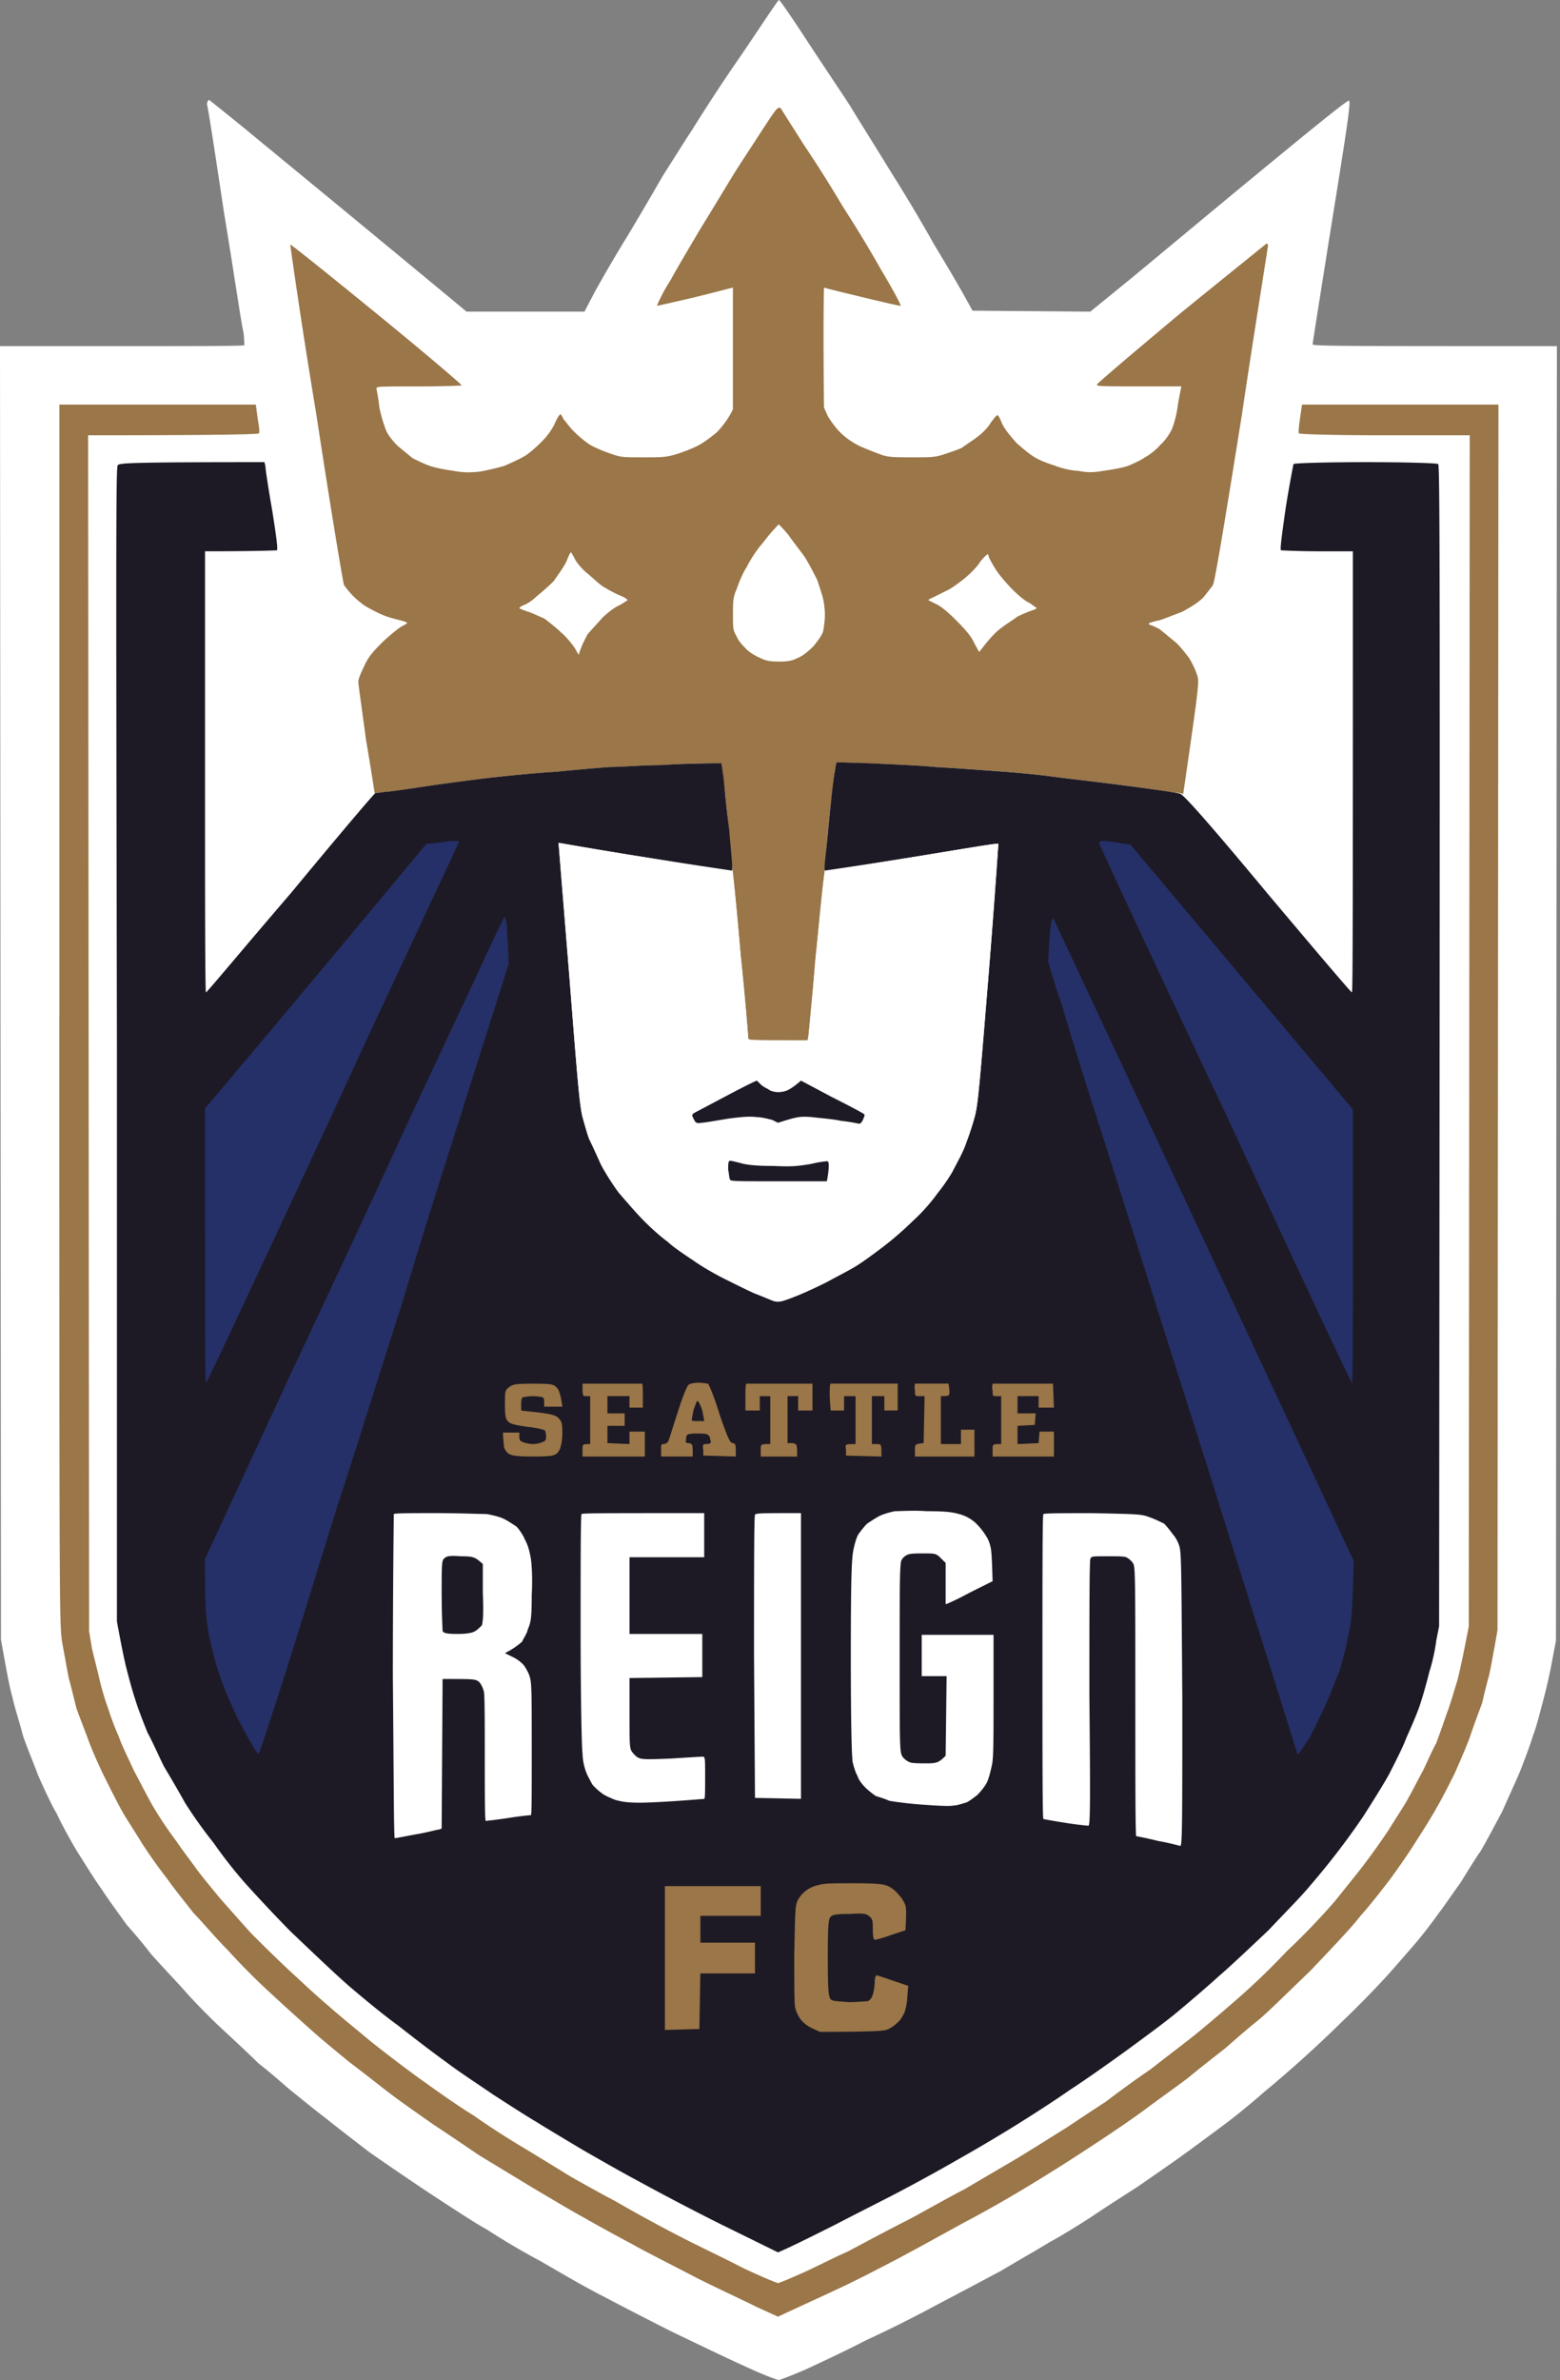 <svg xmlns="http://www.w3.org/2000/svg" width="328" height="500" fill="none"><rect width="100%" height="100%" fill="#808080" stroke="none"/><path fill="#fff" d="M155.92 11.48a376.42 376.42 0 0 0-10.47 15.92c-1.61 2.41-4.23 6.65-6.05 9.47a875.83 875.83 0 0 1-7.45 12.69 302.4 302.4 0 0 0-6.85 11.68l-2.21 4.23H98.1C68.9 41.3 56.8 31.43 52.18 27.6c-4.44-3.63-8.26-6.65-8.26-6.65-.2.2-.4.6-.4 1 .2.41 1.8 10.89 3.62 22.97 2.01 12.09 3.63 23.37 4.03 24.78.2 1.41.2 2.62.2 2.82 0 .2-11.68.2-25.79.2H0l.2 271.76c1.21 6.65 1.81 10.07 2.42 12.09.4 2.01 1.61 5.64 2.21 8.06.81 2.41 2.42 6.24 3.23 8.46 1 2.21 2.62 5.84 3.83 7.85 1 2.22 3.02 5.85 4.23 7.86 1.4 2.21 3.62 5.84 5.23 8.06 1.41 2.21 3.83 5.44 5.24 7.45 1.61 1.81 3.83 4.43 5.04 6.05 1.2 1.4 4.23 4.63 6.65 7.25 2.41 2.82 6.44 6.85 8.86 9.06 2.62 2.42 5.84 5.44 7.25 6.85 1.61 1.21 4.43 3.63 6.25 5.24 2.01 1.61 5.44 4.43 7.85 6.24 2.22 1.82 6.45 5.04 9.07 7.06 2.82 2 8.46 5.84 12.69 8.66 4.03 2.62 9.47 6.24 12.09 7.65a153.5 153.5 0 0 0 11.28 6.65c3.83 2.22 9.67 5.64 13.3 7.45a857.23 857.23 0 0 0 14.5 7.46c4.63 2.21 11.28 5.44 14.9 7.05 3.83 1.81 7.06 3.02 7.46 3.02.2 0 2.82-1 5.64-2.22 3.02-1.4 8.66-4.02 12.49-6.04a271.19 271.19 0 0 0 15.31-7.66c4.23-2.21 10.27-5.43 13.3-7.04 3.02-1.82 7.65-4.44 10.27-6.05 2.62-1.4 6.45-3.83 8.66-5.24 2.02-1.4 6.45-4.23 9.87-6.44 3.23-2.22 7.86-5.44 10.08-7.05 2.21-1.62 6.04-4.44 8.46-6.25 2.41-1.81 6.04-4.83 7.85-6.44a260.13 260.13 0 0 0 16.72-15.1c3.43-3.24 7.66-7.67 9.47-9.68 1.81-2.02 4.23-4.84 5.64-6.45a98.06 98.06 0 0 0 4.84-6.24c1.4-1.82 3.42-4.84 4.63-6.45 1-1.61 2.82-4.63 4.23-6.65 1.21-2.01 3.22-5.84 4.63-8.46 1.21-2.82 3.03-6.65 3.83-8.66.8-2.02 2.02-5.24 2.62-7.25.8-2.02 1.61-5.44 2.22-7.66a116 116 0 0 0 1.81-8.06l.8-4.23.2-271.96c-45.92 0-51.36 0-51.36-.4 0-.2 1.81-11.68 4.03-25.58 3.22-19.95 4.03-25.39 3.62-25.59-.2-.2-5.03 3.63-18.73 14.91-10.28 8.46-22.36 18.53-27 22.36l-8.66 7.05-24.78-.2c-2.82-5.24-5.64-9.87-8.06-13.9a347.79 347.79 0 0 0-9.26-15.51c-2.82-4.64-6.65-10.68-8.46-13.7-1.82-2.82-6.05-9.07-9.07-13.7C166.6 3.83 163.98 0 163.78 0c-.2 0-3.63 5.24-7.86 11.48Z"/><path fill="#9A7648" d="M160.35 27.19c-1.81 2.82-4.63 7.05-6.25 9.67-1.6 2.62-4.63 7.65-6.64 10.88-2.02 3.42-5.04 8.46-6.45 11.08a37.54 37.54 0 0 0-2.82 5.23v.2s3.63-.8 7.86-1.8c4.23-1.02 7.85-2.02 8.05-2.02v25.59a18.77 18.77 0 0 1-3.42 4.83c-1.2 1-2.82 2.21-4.03 2.82-1.2.6-3.22 1.4-4.63 1.8-2.02.61-3.03.61-6.85.61-4.23 0-4.64 0-6.85-.8-1.21-.4-3.22-1.21-4.23-1.82-1-.6-2.62-2.01-3.43-2.82-1-1-1.81-2.21-2.21-2.61-.2-.6-.6-1.01-.6-1.01-.2 0-.81 1-1.22 2.01a14.08 14.08 0 0 1-3.02 4.03c-1 1-2.62 2.42-3.42 2.82-1 .6-2.82 1.41-4.23 2.02-1.41.4-3.83 1-5.24 1.2-2.01.2-3.42.2-5.44-.2-1.61-.2-3.63-.6-4.83-1-1.21-.4-2.82-1.21-3.63-1.61-.8-.6-2.22-1.82-3.22-2.62-.8-.8-2.02-2.22-2.42-3.23-.4-1-1-2.82-1.41-4.83-.2-2.02-.6-3.63-.6-4.03 0-.4.6-.4 8.86-.4 5.84 0 9.06-.2 9.06-.2 0-.2-8.05-7.06-17.93-15.11-9.87-8.06-17.92-14.5-18.13-14.5 0 .2 2.22 16.1 5.44 35.45 3.23 21.15 5.64 35.45 5.85 36.06.4.6 1.2 1.6 2.01 2.41.6.6 2.01 1.82 2.82 2.22 1 .6 2.62 1.41 3.63 1.81 1 .4 2.61.8 3.42 1.01.8.2 1.41.4 1.41.6 0 0-.6.4-1.4.81-.61.4-2.63 2.01-4.04 3.42-2.01 2.02-2.82 3.03-3.62 4.84-.6 1.2-1.21 2.62-1.21 3.22 0 .6.8 6.05 1.6 12.09 1.02 6.04 1.82 11.08 1.82 11.28.2 0 1 0 2.02-.2.8 0 4.83-.6 8.86-1.2a529.7 529.7 0 0 1 13.7-1.82c3.63-.4 9.67-1 13.5-1.21 3.82-.4 8.86-.8 11.28-1 2.62 0 7.25-.41 10.67-.41 3.23-.2 7.46-.4 9.47-.4h3.43c.6 4.23 1 8.66 1.4 12.69.41 4.03.81 8.06.81 8.86.2.8 1.01 9.27 1.82 18.74 1 9.47 1.6 17.32 1.6 17.52 0 .4 1.01.4 6.25.4h6.25c.4-2.21 1-9.06 1.6-16.92.82-7.65 1.82-17.32 2.23-21.35.2-4.03.8-9.67 1.2-12.7.4-3.01.6-5.83.8-6.44l.21-1c10.68.4 16.92.6 20.95 1 3.83.2 9.27.6 12.09.8 2.82.21 7.65.61 10.88 1.02 3.02.4 8.26 1 11.48 1.4 3.22.4 8.06 1.01 10.88 1.42 2.62.4 5.24.8 5.84.8l.8.2c3.43-23.57 3.43-23.77 2.83-25.18-.2-.8-1.01-2.42-1.62-3.42-.8-1.01-2.01-2.62-3.02-3.43-1-.8-2.41-2.01-3.22-2.62-.8-.4-1.61-.8-1.81-.8-.2 0-.4-.2-.4-.4 0 0 1-.4 2.2-.61 1.22-.4 3.23-1.2 4.84-1.81 1.82-1.01 3.23-1.82 4.44-3.02.8-1.01 1.8-2.22 2.01-2.62.4-.6 2.82-15.31 6.04-35.46 2.82-18.93 5.44-34.85 5.44-35.25.2-.6 0-1.01-.2-1.01 0 0-8.26 6.65-17.93 14.5-9.67 8.06-17.72 14.91-17.72 15.11-.2.4 1.2.4 8.86.4h8.86c-.2 1.22-.6 2.83-.8 4.44-.2 1.61-.8 3.62-1.21 4.63-.4.8-1.41 2.42-2.42 3.22-.8 1.01-2.42 2.22-3.22 2.62-.8.6-2.62 1.41-3.63 1.82-1.2.4-3.42.8-5.03 1-2.22.4-3.43.4-5.44 0-1.41 0-3.63-.6-4.64-1-1.2-.4-3.02-1.01-4.03-1.61-1.2-.6-2.62-1.82-4.23-3.23-1.6-1.81-2.41-2.82-3.02-4.03-.4-1-.8-1.81-1-1.81-.2 0-.81.8-1.42 1.61-.4.8-1.8 2.22-2.61 2.82-1.01.8-2.62 1.81-3.43 2.42-.8.4-2.62 1-3.83 1.4-1.81.61-2.82.61-6.44.61-3.43 0-4.84 0-6.25-.4-1.2-.4-3.22-1.2-4.63-1.81a15.5 15.5 0 0 1-4.43-3.02c-1.01-1.01-2.02-2.42-2.62-3.43l-.8-1.81c-.21-19.54 0-25.18 0-25.18s3.01.8 6.44 1.6c3.22.81 6.85 1.62 7.65 1.82 1.01.2 1.82.4 2.02.4.2 0-1.61-3.42-4.03-7.45a257.14 257.14 0 0 0-8.06-13.3 269.84 269.84 0 0 0-8.26-13.09c-2.42-3.83-4.63-7.25-4.83-7.65-.6-.4-.8-.2-3.83 4.43ZM12.48 212.93c0 127.51 0 128.12.6 132.15.41 2.21 1.02 5.64 1.42 7.65.6 2.02 1.2 4.84 1.61 6.25.4 1.2 1.61 4.23 2.42 6.44.8 2.22 2.42 5.84 3.42 7.86 1.01 2.01 2.62 5.24 3.63 7.05 1 1.81 3.02 4.84 4.23 6.85a104.8 104.8 0 0 0 5.44 7.65c1.4 2.02 4.03 5.24 5.44 7.06 1.6 1.6 4.63 5.23 7.25 7.85a139.8 139.8 0 0 0 9.47 9.47c2.82 2.62 6.65 6.04 8.46 7.66 1.81 1.6 5.24 4.43 7.45 6.24 2.42 1.81 6.25 4.83 8.87 6.85 2.41 1.81 6.44 4.63 9.06 6.45 2.42 1.6 6.65 4.43 9.27 6.24 2.62 1.61 7.65 4.63 11.28 6.85 3.42 2.01 8.46 5.04 11.08 6.45 2.42 1.4 7.25 4.03 10.27 5.64 3.23 1.81 9.27 4.83 13.5 7.05 4.43 2.21 10.07 4.83 12.49 6.04l4.43 2.02c5.64-2.62 10.08-4.64 13.5-6.25 3.42-1.61 8.86-4.43 12.29-6.24 3.42-1.82 9.26-5.04 12.9-7.05a260 260 0 0 0 13.9-7.86 406.44 406.44 0 0 0 13.69-8.66c3.42-2.22 8.46-5.64 10.88-7.46 2.42-1.81 6.65-4.83 9.06-6.64 2.42-2.02 6.05-4.84 7.86-6.25 1.81-1.61 4.83-4.23 6.85-5.84 2.01-1.61 6.85-6.45 10.88-10.28 3.82-4.03 8.86-9.26 10.67-11.68 2.02-2.22 4.64-5.64 6.05-7.45 1.2-1.62 3.62-5.04 5.03-7.26 1.41-2.21 3.63-5.64 4.84-7.85 1.2-2.02 2.82-5.24 3.83-7.25.8-1.82 2.41-5.44 3.22-7.66.8-2.42 2.01-5.64 2.62-7.25.4-1.81 1-4.23 1.4-5.64.41-1.61.81-4.23 1.22-6.25l.6-3.42.2-257.46h-41.3c-.8 5.24-.8 6.05-.6 6.05.2.2 8.26.4 18.13.4h17.73l-.2 250.2c-1.21 6.45-2.02 9.87-2.42 11.49-.6 1.8-1.41 4.83-2.21 6.84-.61 1.82-1.62 4.64-2.22 6.25-.8 1.4-2.02 4.23-2.82 5.84-1 1.81-2.22 4.23-3.02 5.64-.6 1.21-2.62 4.23-4.23 6.85a164.65 164.65 0 0 1-5.64 7.86c-1.41 1.81-4.03 5.03-5.64 7.05a146.16 146.16 0 0 1-10.08 10.47 146.14 146.14 0 0 1-10.47 10.08 347.46 347.46 0 0 1-8.06 6.85c-2.42 2.01-7.05 5.44-10.07 7.85a207.47 207.47 0 0 0-9.47 6.85c-2.22 1.41-5.84 3.83-8.26 5.44-2.62 1.61-7.05 4.43-10.07 6.25-3.02 1.8-8.26 4.83-11.28 6.64-3.23 1.62-8.47 4.64-11.9 6.45-3.62 1.81-9.26 4.83-12.68 6.65-3.63 1.6-8.26 4.03-10.28 4.83-2.21 1.01-4.23 1.81-4.43 1.81-.2 0-3.62-1.4-7.45-3.22-3.83-2.01-10.28-5.03-14.1-7.05a319.57 319.57 0 0 1-12.5-6.85 364.62 364.62 0 0 1-9.86-5.44c-2.22-1.4-6.25-3.82-8.87-5.44a170.88 170.88 0 0 1-11.28-7.25c-3.63-2.21-8.66-5.84-11.48-7.85a331.75 331.75 0 0 1-10.07-7.66c-2.62-2.22-6.65-5.44-8.87-7.45-2.21-1.82-5.84-5.24-8.26-7.46a307.15 307.15 0 0 1-8.06-7.85c-2.01-2.22-5.03-5.64-6.64-7.46-1.62-2.01-3.83-4.63-4.84-6.04-1-1.41-3.02-4.03-4.23-5.84a81.47 81.47 0 0 1-4.63-6.85c-1.21-2.02-3.02-5.64-4.23-7.86-1.01-2.21-2.62-5.44-3.23-7.25a55.5 55.5 0 0 1-2.21-5.84 52.98 52.98 0 0 1-1.81-6.05c-.4-1.81-1.21-4.83-1.62-6.64l-.6-3.63-.2-251.21c27.6 0 35.65-.2 35.86-.4.2 0 .2-.8-.2-3.02l-.4-3.03h-41.3v127.93Z"/><path fill="#1E1A25" d="M24.78 97.69c-.4.4-.4 9.27-.2 121.68v121.27c1 5.44 1.6 8.26 2.01 9.87.4 1.61 1.21 4.63 1.82 6.45.6 2.01 1.8 5.03 2.61 7.05 1.01 1.81 2.42 5.03 3.43 7.05 1.2 2.01 3.22 5.44 4.43 7.65a96.2 96.2 0 0 0 6.04 8.47 98.43 98.43 0 0 0 6.45 8.25c1.81 2.02 6.25 6.85 9.87 10.48 3.83 3.63 9.07 8.66 12.09 11.28 2.82 2.42 7.45 6.25 10.27 8.26 2.82 2.22 7.25 5.64 10.08 7.66 2.61 2.01 7.25 5.03 9.87 6.84 2.82 1.82 6.85 4.44 9.26 5.85 2.22 1.4 6.65 4.03 9.67 5.84 2.82 1.61 8.06 4.63 11.48 6.44a537.31 537.31 0 0 0 17.73 9.27l11.89 5.84c2.42-1 7.25-3.42 12.08-5.84 4.64-2.42 11.09-5.64 14.1-7.25a375 375 0 0 0 11.7-6.45 344.2 344.2 0 0 0 11.27-6.64c2.62-1.62 8.06-5.04 12.09-7.86 4.03-2.62 9.67-6.65 12.7-8.86 3.01-2.22 7.44-5.44 9.86-7.46 2.42-2.01 6.45-5.44 8.87-7.65 2.61-2.22 7.25-6.65 10.47-9.67 3.02-3.23 7.05-7.26 8.66-9.27a158.13 158.13 0 0 0 11.29-14.7c1.8-2.83 4.22-6.65 5.43-8.87 1.01-2.01 2.82-5.44 3.63-7.66 1-2.21 2.42-5.43 3.02-7.45.6-1.81 1.41-4.83 1.81-6.44.6-1.82 1.21-4.64 1.42-6.45l.6-3.02c.2-218.78.2-244.16-.2-244.16-.2-.2-7.05-.4-15.11-.4-8.26 0-15.11.2-15.31.4 0 0-.8 4.03-1.61 9.06-1.01 7.06-1.21 8.87-1.01 9.07.2 0 3.63.2 7.86.2h7.25c0 71.72 0 92.67-.2 92.67s-8.06-9.27-17.73-20.75c-13.9-16.72-17.73-20.75-18.33-20.95-.4-.2-3.23-.6-6.05-1-2.82-.41-7.65-1.02-10.87-1.42-3.23-.4-8.47-1-11.49-1.41-3.22-.4-8.06-.8-10.88-1-2.82-.2-8.25-.61-12.08-.81-4.03-.4-10.28-.6-14.1-.8l-6.85-.21c-.4 1.61-.8 5.04-1.21 8.86-.4 3.63-.8 8.26-1 10.08-.21 2.01-.41 3.62-.21 3.82 0 0 8.26-1.2 18.33-2.82 9.87-1.6 18.13-3.02 18.13-2.82 0 0-.8 12.09-2.01 27-1.82 22.36-2.22 27.2-2.82 29.81a56.7 56.7 0 0 1-2.02 6.25c-.6 1.81-2.01 4.23-2.82 5.84a37.9 37.9 0 0 1-3.22 4.63c-.8 1.21-3.02 3.83-5.04 5.64a70.4 70.4 0 0 1-6.24 5.44c-1.61 1.21-4.03 3.02-5.64 4.03-1.61 1-4.44 2.42-6.25 3.43a89 89 0 0 1-6.64 3.02c-3.03 1.2-3.43 1.2-4.44 1-.6-.2-2.42-1-4.03-1.6-1.4-.61-4.23-2.02-6.24-3.03-2.02-1-5.24-2.82-6.85-4.03-1.81-1.2-4.23-2.82-5.24-3.82-1.2-.81-3.42-2.82-5.03-4.44-1.62-1.6-3.83-4.23-5.24-5.84a50.14 50.14 0 0 1-3.83-6.04 158.2 158.2 0 0 0-2.42-5.24c-.4-1-1-3.22-1.4-4.63-.61-2.42-1.02-7.05-2.83-30.22-1.2-14.9-2.21-27.2-2.21-27.4a1410.46 1410.46 0 0 0 36.46 5.84c.2-.2-.2-4.03-.6-8.66-.61-4.43-1.01-9.47-1.21-11.08l-.4-2.82c-5.45 0-9.68.2-12.9.4-3.43 0-8.06.4-10.68.4-2.41.2-7.45.61-11.28 1.01-3.83.2-9.87.81-13.5 1.21-3.42.4-9.66 1.21-13.7 1.82-4.02.6-8.05 1.2-8.86 1.2-1 .2-1.81.2-1.81.2-.2 0-8.06 9.27-17.73 20.96-9.87 11.48-17.73 20.95-17.93 20.95-.2-.2-.2-20.95-.2-46.34v-46.33c11.48 0 14.9-.2 15.11-.2.2-.2 0-2.22-1-8.46-.81-4.63-1.42-8.66-1.42-9.27l-.2-.8c-28.6 0-30.22.2-30.82.6Z"/><path fill="#fff" d="M117.44 177.07c0 .2 1 12.49 2.22 27.4 1.81 23.16 2.21 27.8 2.82 30.22.4 1.4 1 3.62 1.4 4.63.61 1.2 1.62 3.42 2.43 5.24.8 1.6 2.61 4.43 3.82 6.04 1.41 1.61 3.63 4.23 5.24 5.84a44.14 44.14 0 0 0 5.04 4.43c1 1.01 3.42 2.62 5.23 3.83a55.73 55.73 0 0 0 6.85 4.03c2.02 1 4.84 2.42 6.25 3.02 1.61.6 3.42 1.41 4.03 1.61 1 .2 1.4.2 4.43-1 1.61-.6 4.63-2.02 6.65-3.03 1.81-1 4.63-2.41 6.24-3.42 1.61-1 4.03-2.82 5.64-4.03a70.7 70.7 0 0 0 6.25-5.44 37.71 37.71 0 0 0 5.03-5.64 38 38 0 0 0 3.23-4.63c.8-1.61 2.21-4.03 2.82-5.84.6-1.62 1.6-4.44 2.01-6.25.6-2.62 1-7.45 2.82-29.81 1.21-14.91 2.02-27 2.02-27 0-.2-8.26 1.21-18.13 2.82-10.08 1.61-18.34 3.02-18.34 3.22-.2 0-1 7.66-1.8 16.73-.81 8.86-1.62 16.92-1.62 17.52l-.2 1c-11.48 0-12.5 0-12.5-.4 0-.2-.6-8.05-1.6-17.52-.8-9.47-1.62-17.32-1.82-17.32 0-.2-8.46-1.62-18.33-3.23a932.23 932.23 0 0 1-18.13-3.02Z"/><path fill="#9A7648" d="M128.52 290.69h-6.04c0 2.62 0 2.62.8 2.62h.81v10.07c-1.61 0-1.61 0-1.61 1.2V306h13.1v-5.24h-3.23v2.62l-4.63-.2v-3.63h3.62v-2.62h-3.62v-3.63h4.63v2.42h2.82c0-3.83 0-5.03-.2-5.03h-6.45Zm16.32.2c-.4.2-1.41 2.82-2.42 6.04-1 3.02-1.81 5.84-2.01 6.04-.2.2-.6.4-.8.4-.61 0-.61.2-.61 1.22v1.4h6.65c0-2.61 0-2.61-.81-2.81-.6 0-.8-.2-.6-.6 0-.41 0-.81.2-1.02 0-.26.74-.4 2.21-.4 2.22 0 2.22.2 2.62.8 0 .41.2.81.2 1.01 0 .2-.4.4-.8.4-.8 0-1.01 0-.8 1.22v1.2l6.84.2c0-2.61 0-2.61-.6-2.81-.6 0-1.01-.81-2.82-6.05-1.01-3.42-2.22-6.24-2.42-6.44-.2 0-1.21-.2-2.02-.2-.8 0-1.8.2-2.01.4Zm12.09-.2c-.2.2-.2 1.4-.2 2.82v2.82h3.02v-3.02h2.21v10.07c-2.01 0-2.01 0-2.01 1.2V306h7.65c0-2.62 0-2.62-1-2.82h-1.01v-9.88h2.22v3.03h3.02v-5.64h-13.9Zm17.72 0c-.2.2-.2 1.4-.2 2.82l.2 2.82h2.82v-3.02h2.42v10.07c-2.21 0-2.21 0-2.01 1.2v1.22l7.45.2c0-2.62 0-2.62-1-2.62h-1.01V293.3h2.62v3.02h2.81v-5.64h-14.1Zm17.73 0c0 .2-.2.8 0 1.4 0 1.22 0 1.22 1 1.22h1.02l-.2 9.87c-1.82.2-1.82.2-1.82 1.4V306h12.5v-5.64h-2.83v3.02h-4.23V293.3c1.81 0 1.81 0 1.81-1.21l-.2-1.41h-7.05Zm16.32 0c0 .2-.2.8 0 1.4 0 1.22 0 1.22.8 1.22h1.01v10.07c-1.81 0-1.81 0-1.81 1.2V306h12.9v-5.24h-3.03l-.2 2.42-4.43.2v-3.83l3.62-.2.2-2.42h-3.82v-3.63h4.43v2.42h3.22l-.2-5.03h-12.7Zm-101.73.8c-.8.6-.8.8-.8 3.63 0 2.62.2 3.02.6 3.42.4.6 1.4.8 4.02 1.21 2.02.2 3.63.6 3.83.8 0 .2.2.61.2 1.22 0 .8-.2 1-.8 1.2-.4.2-1.21.4-2.02.4-.6 0-1.6-.2-2.01-.4-.6-.2-.8-.4-.8-1.2v-.81h-3.43c0 1.41.2 2.42.2 3.02.2.6.6 1.21 1 1.41.61.4 1.62.6 5.04.6 4.03 0 4.44-.2 5.04-.6.4-.4.8-1 .8-1.4.2-.41.4-1.82.4-3.03 0-2.01-.2-2.42-.8-3.02-.6-.6-1.2-.8-4.23-1.21-2.01-.2-3.63-.4-3.63-.4v-1.41c0-.81.14-1.28.4-1.41.21 0 1.22-.2 2.02-.2 1.01 0 1.82.2 2.02.2.4.2.4.6.4 1v1.01h3.83c-.4-2.82-.8-3.63-1.21-4.03-.6-.6-.8-.8-4.84-.8-4.23 0-4.43.2-5.23.8Zm65.06 104.55a6.36 6.36 0 0 0-4.22 3.03c-.61 1.2-.61 1.6-.81 11.48 0 6.44 0 10.68.2 11.28.2.8.6 1.61 1 2.22.41.6 1.22 1.4 2.43 2.01l1.8.8c11.29 0 13.1-.2 13.9-.4.61-.2 1.62-.8 2.22-1.4.6-.41 1.21-1.42 1.62-2.22.2-.6.6-2.22.6-3.43l.2-2.21c-4.83-1.62-6.44-2.22-6.65-2.22-.26.13-.4.6-.4 1.41 0 .8-.2 2.01-.4 2.62-.2.6-.4 1-1.01 1.41-.4 0-2.22.2-4.03.2-2.62-.2-3.42-.2-3.83-.6-.4-.6-.6-1.41-.6-8.66 0-7.46.2-8.26.6-8.67.4-.4 1.01-.6 4.03-.6 3.43-.2 3.43 0 4.23.6.6.6.6 1.01.6 2.82 0 1.41.2 2.02.41 2.02.2 0 1.81-.4 3.43-1.01l3.02-1c.2-3.03.2-4.44 0-5.25a6.8 6.8 0 0 0-1.41-2.21 6.71 6.71 0 0 0-2.22-1.81c-1-.4-2.01-.6-7.25-.6-4.64 0-6.25 0-7.46.4Zm-32.23 15.31v15.11l7.25-.2.2-11.68h11.49v-6.45h-11.48v-5.64h12.69v-6.24H139.8v15.1Z"/><path fill="#1E1A25" d="M152.7 230.25c-3.43 1.81-6.45 3.42-6.85 3.62-.4.4-.4.4 0 1.21.4.8.6 1 1.61.8.6 0 2.82-.4 5.24-.8 2.62-.4 5.04-.6 6.24-.4 1.21 0 2.62.4 3.43.6l1.2.6c3.83-1.2 4.44-1.4 7.06-1.2 1.6.2 4.43.4 6.24.8 2.02.2 3.63.6 3.83.6.2 0 .6-.4.8-1 .27-.54.34-.87.2-1-.2-.2-3.22-1.82-6.84-3.63l-6.45-3.43c-1.61 1.41-2.42 1.82-2.82 2.02-.4.2-1.2.4-2.01.4-.6 0-1.62-.2-2.02-.6-.4-.2-1.2-.6-1.6-1.01l-.81-.8c-.2 0-3.03 1.4-6.45 3.22Zm.6 13.7c-.2.2-.2 1-.2 1.8.2.81.2 1.82.4 2.02 0 .4.81.4 10.28.4h10.07c.4-2 .4-3.02.4-3.42 0-.54-.13-.8-.4-.8a24 24 0 0 0-3.42.6c-2.62.4-3.63.6-7.86.4-3.42 0-5.44-.2-6.85-.6-1.61-.4-2.22-.6-2.42-.4Z"/><path fill="#fff" d="M162.57 111.4c-.6.6-1.81 2.21-2.82 3.42a27.1 27.1 0 0 0-2.82 4.43c-.8 1.21-1.61 3.23-2.02 4.44-.8 1.8-.8 2.61-.8 5.43 0 3.03 0 3.23.8 4.64.4 1 1.41 2.01 2.02 2.62.6.6 1.81 1.4 2.82 1.8 1.2.61 2.01.81 4.03.81 2.01 0 2.82-.2 4.03-.8 1-.4 2.21-1.41 3.22-2.42.8-1 1.61-2.01 2.01-3.02.2-1 .4-2.42.4-3.63 0-1-.2-2.62-.4-3.42-.2-.8-.8-2.62-1.2-3.83-.6-1.2-1.62-3.22-2.62-4.83-1.01-1.41-2.62-3.43-3.43-4.64-1-1.2-2.01-2.21-2.01-2.21-.2 0-.6.6-1.21 1.2Zm-43.51 6.64c-.6 1.21-1.82 2.82-2.62 4.03a52 52 0 0 1-3.63 3.23c-.8.8-2.01 1.6-2.62 1.8-.6.21-1 .61-1 .61 0 .2.8.4 1.8.8.81.21 2.43 1.02 3.43 1.42.8.6 2.62 2.01 3.63 3.02 1.2 1 2.42 2.62 2.82 3.23l.8 1.4c.6-2.01 1.41-3.42 1.82-4.23.6-.8 2.01-2.21 3.02-3.42 1.2-1.2 2.82-2.42 3.83-2.82 1-.6 1.6-1 1.6-1 0-.2-.6-.61-1.6-1.02-1.01-.4-2.42-1.2-3.43-1.8-1-.61-2.41-2.02-3.42-2.83-1-.8-2.22-2.21-2.62-3.02-.4-.8-.8-1.41-.8-1.41-.2 0-.61 1-1.01 2.01Zm87.02 0c-.6 1.01-2.01 2.42-3.22 3.43-1 .8-2.62 2.01-3.43 2.42l-2.81 1.4c-.81.4-1.41.61-1.41.81l1.6.8c.95.41 2.36 1.55 4.24 3.43 2.01 2.02 3.22 3.43 3.82 4.84l1.01 1.81c2.02-2.62 3.43-4.23 4.63-5.04 1.01-.8 2.62-1.8 3.43-2.41.8-.4 2.22-1.01 2.82-1.21.6-.2 1.2-.4 1.2-.6 0 0-.6-.4-1.4-1.01-1-.4-2.42-1.61-3.63-2.82-1-1.01-2.62-2.82-3.42-4.03-.8-1.21-1.41-2.42-1.61-2.82 0-.4-.2-.6-.2-.6-.2 0-1.01.8-1.62 1.6Zm-17.93 199.44c-1 .2-2.41.6-3.22 1-.8.41-2.01 1.22-2.62 1.62-.6.6-1.4 1.61-1.81 2.21-.4.6-.8 2.02-1 3.03-.41 1.6-.61 5.03-.61 22.76 0 14.3.2 21.15.4 22.16.2.8.6 2.22 1 2.82.2.8 1.01 1.81 1.62 2.42.6.6 1.61 1.4 2.22 1.81.6.2 2 .6 2.81 1 1.01.2 4.03.61 6.85.81 2.83.2 5.85.4 6.65.2.8 0 1.81-.4 2.62-.6.6-.2 1.61-1 2.42-1.61.6-.6 1.61-1.81 2.01-2.62.4-.8.8-2.42 1.01-3.42.4-1.41.4-5.04.4-14.71v-12.9h-15.1v8.67h5.23l-.2 16.72c-1.4 1.41-1.81 1.61-4.03 1.61-1.2 0-2.82 0-3.42-.2a3.66 3.66 0 0 1-1.62-1.2c-.6-1.02-.6-1.62-.6-20.76 0-15.1 0-19.94.4-20.55.2-.4.6-.8 1.01-1 .6-.4 1.81-.4 3.63-.4 2.42 0 2.62 0 3.62 1l1.01 1v8.67c.2 0 2.42-1 5.04-2.42l4.83-2.41c-.2-6.45-.2-7.06-1-8.87a14.43 14.43 0 0 0-2.42-3.22 8.06 8.06 0 0 0-3.63-2.02c-1.4-.4-2.82-.6-6.85-.6-2.62-.2-5.64 0-6.65 0Zm-105.35.6s-.2 15.31-.2 34.05c.2 22.16.2 33.84.4 34.05.2 0 2.21-.4 4.43-.81 2.42-.4 4.43-1 4.83-1l.6-.21.2-31.43c6.66 0 6.86 0 7.66.6.4.41.81 1.22 1.01 2.02.2.6.2 6.85.2 14.1 0 7.06 0 12.9.2 13.1 0 0 2.02-.2 4.64-.6 2.42-.4 4.63-.61 4.83-.61.2 0 .2-3.02.2-13.7 0-11.48 0-14.1-.4-15.3-.2-.81-.8-1.82-1.2-2.43a7.6 7.6 0 0 0-2.42-1.81l-1.62-.8a16.84 16.84 0 0 0 3.63-2.42c.2-.6 1-1.61 1.2-2.62.61-1.41.81-2.22.81-7.25.2-3.43 0-6.45-.2-7.66-.2-1.2-.6-2.82-1.2-3.83-.4-1-1.22-2.21-1.82-2.82-.6-.4-1.81-1.2-2.62-1.6-.8-.41-2.41-.81-3.62-1.02-1.01 0-5.85-.2-10.68-.2-4.63 0-8.66 0-8.86.2Zm39.48 0c-.2 0-.2 10.88-.2 23.98 0 13.5.2 24.77.4 26.39a12 12 0 0 0 1 4.43c.41.8 1.02 2.01 1.22 2.22.4.4 1.2 1.2 1.81 1.6.4.4 1.81 1.01 2.82 1.42 1.41.4 2.62.6 5.24.6 1.61 0 5.44-.2 8.26-.4 2.82-.2 5.23-.4 5.23-.4.2 0 .2-2.02.2-4.44 0-4.43 0-4.43-.6-4.43-.4 0-3.42.2-6.65.4-5.03.2-6.04.2-6.84-.2-.4-.2-1.01-.8-1.41-1.4-.4-.81-.4-1.82-.4-8.06v-7.26l15.3-.2v-9.06h-15.3v-16.12h15.7v-9.27c-19.74 0-25.78 0-25.78.2Zm36.46.2c-.2.2-.2 13.5-.2 29.82l.2 29.61 9.67.2v-60.03c-8.46 0-9.67 0-9.67.4Zm60.64-.2c-.2 0-.2 13.1-.2 32.04 0 17.72 0 32.03.2 32.03 0 0 2.01.4 4.63.8 2.42.4 4.64.6 4.84.6.4 0 .4-5.63.2-27.6 0-15.3 0-28 .2-28.4.2-.6.2-.6 3.63-.6 2.82 0 3.82 0 4.23.4.4.2 1 .8 1.2 1.21.4.8.4 4.63.4 29 0 15.52 0 28.21.2 28.21.21 0 2.22.4 4.64 1 2.42.41 4.44 1.02 4.64 1.02.4 0 .4-6.45.4-30.62-.2-28-.2-30.83-.6-32.24-.2-.8-.81-2.01-1.42-2.62-.4-.6-1.2-1.6-1.8-2.21-.81-.4-2.02-1-3.23-1.41-1.61-.6-2.42-.6-11.89-.8-5.44 0-10.07 0-10.27.2Z"/><path fill="#243067" d="m92.06 177.07-2.42.2a7900.17 7900.17 0 0 1-36.66 43.91l-9.87 11.69c0 44.72 0 57.61.2 57.61s5.44-11.28 11.89-24.98a8779.2 8779.2 0 0 0 22.76-48.95c6.25-13.3 12.9-27.6 14.9-31.83 2.02-4.23 3.63-7.85 3.63-7.85 0-.2-.6-.2-1.2-.2s-2.02.2-3.23.4Zm139 0c0 .2 11.89 25.78 26.6 56.8 14.5 31.23 26.38 56.61 26.59 56.61.2 0 .2-12.89.2-28.8v-28.61l-46.74-55.6c-3.63-.6-5.04-.8-5.64-.8-.6 0-1 .2-1 .4Zm-131.54 29.4c-3.63 7.66-9.27 19.75-12.5 26.6-3.22 7.05-14.3 31.02-24.97 53.59L43.1 327.55c0 10.07.2 12.09.6 14.5.2 1.82 1.01 4.64 1.41 6.45a70.8 70.8 0 0 0 2.02 6.05c.6 1.6 2.01 4.63 2.82 6.44 1 1.81 2.21 4.23 3.02 5.44.6 1.2 1.2 2.01 1.41 2.01.2 0 2.22-6.44 4.84-14.5 2.61-8.06 7.85-25.18 11.88-38.07 4.23-12.9 10.28-32.24 13.7-42.91 3.22-10.88 8.66-28 11.89-38.08 3.22-10.27 6.84-21.55 8.05-25.38l2.22-7.05c-.2-5.24-.4-7.45-.4-8.26l-.4-1.61c-.2 0-3.23 6.44-6.65 13.9Zm121.67-13.29c-.2.4-.4 2.42-.6 4.64l-.2 4.23c1.2 4.23 2.21 7.25 3.02 9.46.6 2.42 3.42 11.29 6.04 19.75 2.82 8.46 13.5 42.7 24.18 76.14 10.47 33.45 19.13 60.84 19.13 61.05h.2c.2 0 1.21-1.62 2.42-3.43 1-2.01 2.62-5.24 3.43-7.05.8-1.81 2.01-5.04 2.82-6.85.6-2.01 1.4-5.24 1.81-7.25.6-2.82.8-4.43 1-9.67l.2-6.25a76017.88 76017.88 0 0 0-63.05-134.77c-.2-.2-.4-.2-.4 0Z"/><path fill="#1E1A25" d="M145.84 296.13c-.2 1.01-.4 2.02-.4 2.22 0 .2.6.2 1.2.2h1.42c0-.2-.2-1.2-.4-2.22-.4-1.2-.81-2.01-1.01-2.01-.2 0-.4.8-.8 1.81Zm-52.38 31.23c-.6.4-.6 1.2-.6 7.65 0 4.03.2 7.46.2 7.66.2.4.8.6 3.02.6 2.02 0 3.23-.2 3.83-.6.4-.2 1-.8 1.41-1.21.2-.8.4-2.01.2-6.85v-6.04c-1.61-1.41-1.81-1.62-4.63-1.62-2.42-.2-3.02 0-3.43.4Z"/></svg>